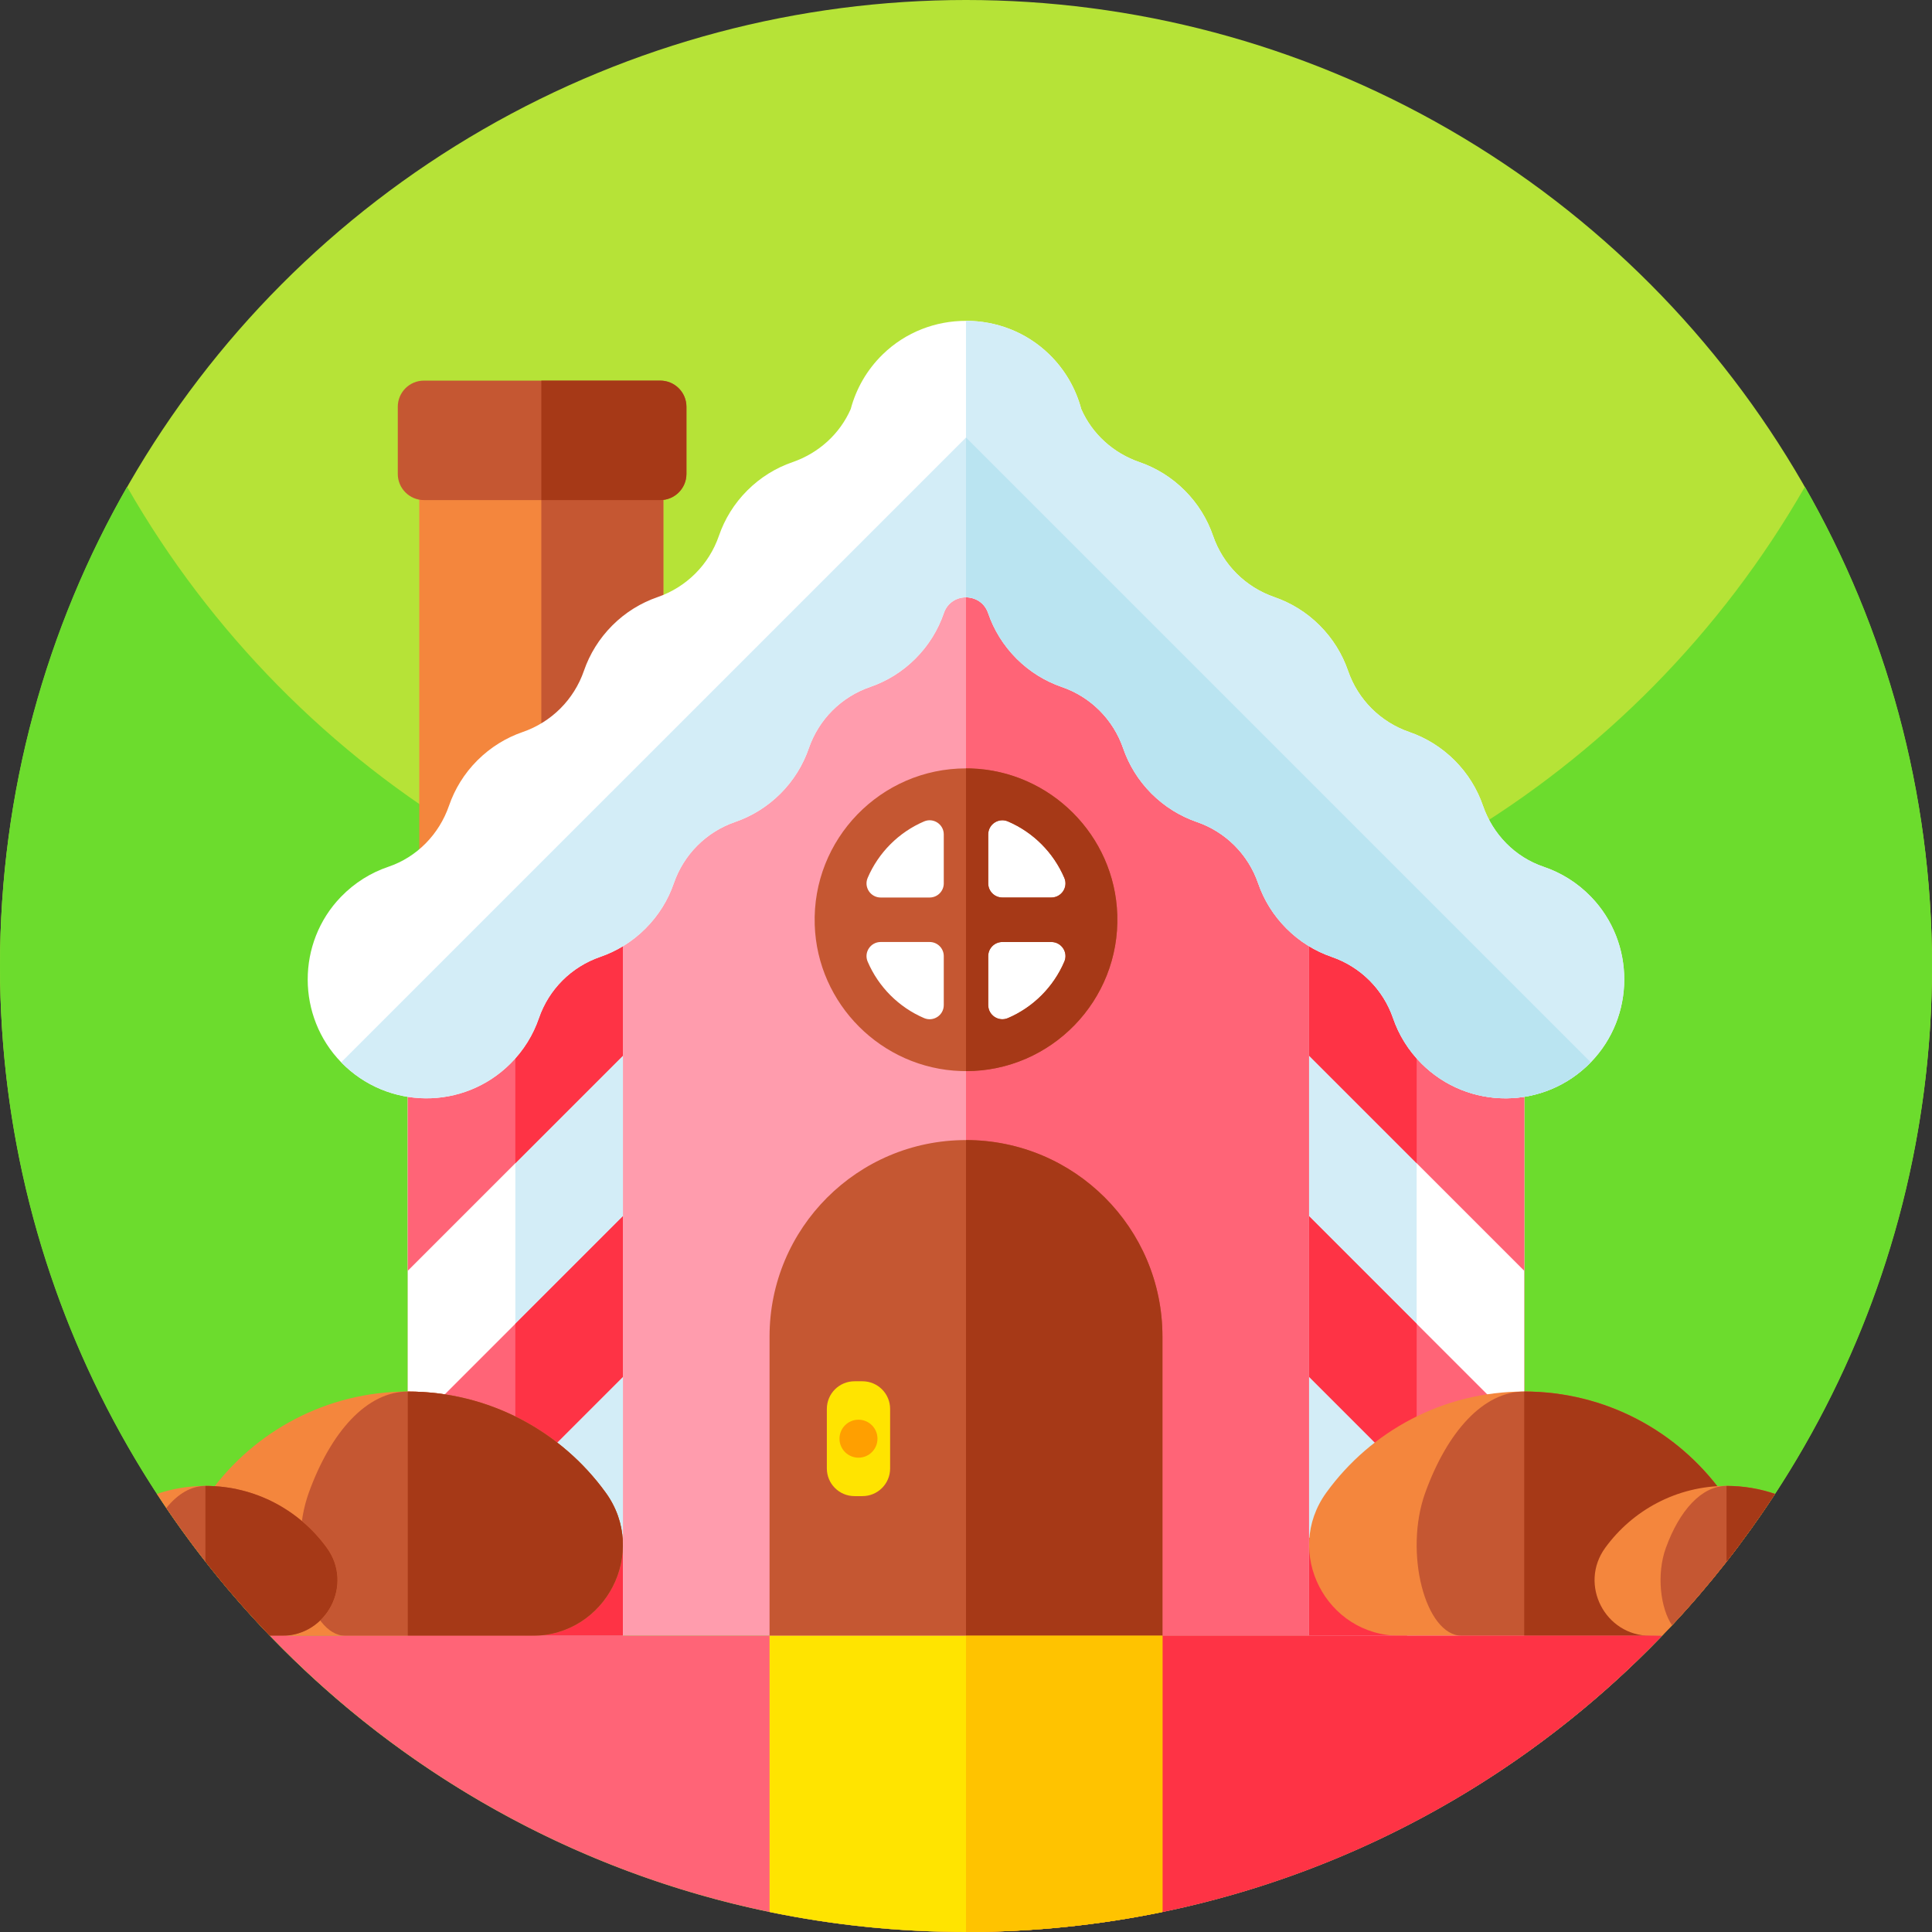<?xml version="1.0" encoding="UTF-8"?> <svg xmlns="http://www.w3.org/2000/svg" id="Capa_1" height="512" viewBox="0 0 512 512" width="512"><rect x="0" y="0" width="512" height="512" fill="#333333" stroke="none"/><g><g><circle cx="256" cy="256" fill="#b6e337" r="256"></circle><path d="m512 256c0 87.11-43.52 164.07-110 210.31-41.41 28.8-91.73 45.69-146 45.69s-104.59-16.89-146-45.69c-66.48-46.24-110-123.2-110-210.31 0-46.22 12.25-89.57 33.68-127 44.12 77.07 127.16 129 222.32 129s178.21-51.93 222.32-129c21.43 37.43 33.68 80.78 33.68 127z" fill="#6cdc2d"></path></g><g><g><g><path d="m111.116 108.509h64.687v210.044h-64.687z" fill="#f4863d"></path><path d="m143.458 108.509h32.345v210.044h-32.345z" fill="#c55732"></path><g><path d="m403.94 269.46v164.04h-295.87v-164.04l57.01-57.02 90.92-90.92z" fill="#ff9cad"></path><path d="" fill="#a63917"></path><path d="m403.94 269.46v164.04h-147.94v-311.98z" fill="#ff6477"></path><g><path d="m165.079 212.443v221.057h-57.014v-164.044l28.507-28.507z" fill="#fff"></path><path d="m165.079 212.443v221.057h-28.507v-192.551z" fill="#d3edf7"></path><path d="m165.079 229.974v49.785l-57.014 57.013v-49.784l28.507-28.507z" fill="#ff6477"></path><path d="m165.079 229.974v49.785l-28.507 28.507v-49.785z" fill="#fe3345"></path><path d="m165.079 322.316v42.559l-28.507 28.507-28.507 28.507v-42.56l28.507-28.507z" fill="#ff6477"></path><g fill="#fe3345"><path d="m136.572 350.822 28.507-28.506v42.559l-28.507 28.507z"></path><path d="m165.079 407.432v26.069h-26.068z"></path></g></g><g><path d="m346.922 212.443v221.057h57.013v-164.044l-28.507-28.507z" fill="#fff"></path><path d="m346.922 212.443v221.057h28.506v-192.551z" fill="#d3edf7"></path><path d="m346.922 229.974v49.785l57.013 57.013v-49.784l-28.507-28.507z" fill="#ff6477"></path><path d="m346.922 229.974v49.785l28.506 28.507v-49.785z" fill="#fe3345"></path><path d="m346.922 322.316v42.559l28.506 28.507 28.507 28.507v-42.56l-28.507-28.507z" fill="#ff6477"></path><g fill="#fe3345"><path d="m375.428 350.822-28.506-28.506v42.559l28.506 28.507z"></path><path d="m346.922 407.432v26.069h26.068z"></path></g></g><path d="m421.57 281.52c-12.27 12.62-32.46 12.73-44.87.32-3.5-3.5-6-7.61-7.51-12-2.63-7.65-8.61-13.62-16.26-16.26-4.38-1.51-8.5-4.01-11.99-7.51-3.5-3.5-6.01-7.61-7.51-11.99-2.64-7.65-8.62-13.63-16.27-16.26-4.38-1.51-8.49-4.02-11.99-7.51-3.5-3.5-6-7.62-7.51-12-2.64-7.65-8.61-13.63-16.26-16.26-4.38-1.51-8.5-4.01-12-7.51s-6-7.62-7.51-12c-.01-.03-.02-.07-.04-.11-.96-2.75-3.41-4.13-5.85-4.13s-4.89 1.38-5.85 4.13c-.02.04-.03.08-.04.11-1.51 4.38-4.01 8.5-7.51 12s-7.61 6-12 7.51c-7.65 2.63-13.62 8.61-16.26 16.26-1.51 4.38-4.01 8.5-7.51 12-3.5 3.49-7.61 6-11.99 7.51-7.65 2.63-13.63 8.61-16.27 16.26-1.5 4.38-4.01 8.49-7.51 11.99-3.49 3.5-7.61 6-11.99 7.51-7.65 2.64-13.63 8.61-16.26 16.26-1.51 4.39-4.01 8.5-7.51 12-12.41 12.41-32.6 12.3-44.88-.32-11.8-12.14-11.83-31.68-.06-43.85 3.63-3.75 7.94-6.4 12.55-7.96 7.6-2.57 13.47-8.61 16.09-16.2 1.51-4.38 4.01-8.5 7.51-12 3.5-3.49 7.61-6 11.99-7.51 7.65-2.63 13.63-8.61 16.26-16.26 1.51-4.38 4.02-8.49 7.51-11.99 3.5-3.5 7.62-6 12-7.51 7.65-2.64 13.63-8.61 16.26-16.26 1.51-4.39 4.01-8.5 7.51-12s7.61-6 12-7.51c6.9-2.38 12.53-7.46 15.42-14.08 1.42-5.33 4.25-10.36 8.49-14.49 6.11-5.94 14.08-8.89 22.05-8.87 7.97-.02 15.94 2.93 22.05 8.87 4.24 4.13 7.07 9.16 8.49 14.49 2.89 6.62 8.52 11.7 15.42 14.08 4.39 1.51 8.5 4.01 12 7.51s6 7.61 7.51 12c2.63 7.65 8.61 13.62 16.26 16.26 4.38 1.51 8.5 4.01 12 7.51 3.49 3.5 6 7.61 7.51 11.99 2.63 7.65 8.61 13.63 16.26 16.26 4.38 1.51 8.49 4.02 11.99 7.51 3.5 3.5 6 7.62 7.51 12 2.62 7.59 8.49 13.63 16.09 16.2 4.61 1.56 8.93 4.21 12.55 7.96 11.77 12.17 11.74 31.71-.07 43.85z" fill="#fff"></path><path d="m421.57 281.52c-12.27 12.62-32.46 12.73-44.87.32-3.5-3.5-6-7.61-7.51-12-2.63-7.65-8.61-13.62-16.26-16.26-4.38-1.51-8.5-4.01-11.99-7.51-3.5-3.5-6.01-7.61-7.51-11.99-2.64-7.65-8.62-13.63-16.27-16.26-4.38-1.51-8.49-4.02-11.99-7.51-3.5-3.5-6-7.62-7.51-12-2.64-7.65-8.61-13.63-16.26-16.26-4.38-1.51-8.5-4.01-12-7.51s-6-7.62-7.51-12c-.01-.03-.02-.07-.04-.11-.96-2.75-3.41-4.13-5.85-4.13v-73.27c7.97-.02 15.94 2.93 22.05 8.87 4.24 4.13 7.07 9.16 8.49 14.49 2.89 6.62 8.52 11.7 15.42 14.08 4.39 1.51 8.5 4.01 12 7.51s6 7.61 7.51 12c2.63 7.65 8.61 13.62 16.26 16.26 4.38 1.51 8.5 4.01 12 7.51 3.49 3.5 6 7.61 7.51 11.99 2.63 7.65 8.61 13.63 16.26 16.26 4.38 1.51 8.49 4.02 11.99 7.51 3.5 3.5 6 7.62 7.51 12 2.62 7.59 8.49 13.63 16.09 16.2 4.61 1.56 8.93 4.21 12.55 7.96 11.77 12.17 11.74 31.71-.07 43.85z" fill="#d3edf7"></path><g><g><path d="m51.06 409.43s-.01 0 0-.01c0-4.71 1.42-9.53 4.57-13.88 11.76-16.22 30.87-26.77 52.44-26.77 21.56 0 40.67 10.55 52.43 26.77 11.46 15.81.06 37.96-19.47 37.96h-65.93c-1.32 0-2.6-.1-3.85-.3z" fill="#f4863d"></path><path d="m141.032 433.501h-49.449c-9.764 0-15.468-22.147-9.735-37.957 5.882-16.22 15.432-26.769 26.217-26.769 21.569 0 40.677 10.549 52.437 26.769 11.462 15.81.058 37.957-19.47 37.957z" fill="#c55732"></path><path d="m141.032 433.501h-32.967v-64.726c21.569 0 40.677 10.549 52.437 26.769 11.462 15.81.058 37.957-19.47 37.957z" fill="#a63917"></path></g><g><path d="m74.67 433.5h-3.14c-11.11-11.54-21.15-24.13-29.95-37.59 4.03-1.38 8.36-2.13 12.86-2.13 13.24 0 24.96 6.48 32.18 16.43 7.03 9.7.04 23.29-11.95 23.29z" fill="#f4863d"></path><path d="m74.67 433.5h-3.14c-10.08-10.47-19.27-21.8-27.46-33.86 3.01-3.72 6.57-5.86 10.37-5.86 13.24 0 24.96 6.48 32.18 16.43 7.03 9.7.04 23.29-11.95 23.29z" fill="#c55732"></path><path d="m74.67 433.5h-3.14c-6.02-6.26-11.73-12.82-17.09-19.66v-20.06c13.24 0 24.96 6.48 32.18 16.43 7.03 9.7.04 23.29-11.95 23.29z" fill="#a63917"></path></g></g><g><g><path d="m460.94 409.43v.01c-1.12 1.49-2.24 2.96-3.39 4.42-4.57 5.83-9.38 11.45-14.44 16.85-.79.84-1.57 1.67-2.37 2.49-1.24.2-2.52.3-3.84.3h-65.93c-19.53 0-30.93-22.15-19.47-37.96 11.76-16.22 30.87-26.77 52.43-26.77 21.57 0 40.68 10.55 52.44 26.77 3.15 4.35 4.57 9.18 4.57 13.89z" fill="#f4863d"></path><path d="m460.94 409.43v.01c-1.12 1.49-2.24 2.96-3.39 4.42-4.57 5.83-9.38 11.45-14.44 16.85-.79.84-1.57 1.67-2.37 2.49-1.24.2-2.52.3-3.84.3h-49.45c-9.76 0-15.47-22.15-9.73-37.96 5.88-16.22 15.43-26.77 26.21-26.77 21.57 0 40.68 10.55 52.44 26.77 3.15 4.35 4.57 9.18 4.57 13.89z" fill="#c55732"></path><path d="m460.94 409.43v.01c-1.12 1.49-2.24 2.96-3.39 4.42-4.57 5.83-9.38 11.45-14.44 16.85-.79.84-1.57 1.67-2.37 2.49-1.24.2-2.52.3-3.84.3h-32.97v-64.73c21.57 0 40.68 10.55 52.44 26.77 3.15 4.35 4.57 9.18 4.57 13.89z" fill="#a63917"></path></g><g><path d="m470.42 395.91c-4.04 6.17-8.33 12.16-12.87 17.95-4.57 5.83-9.38 11.45-14.44 16.85-.88.94-1.76 1.87-2.65 2.79h-3.13c-11.98 0-18.98-13.59-11.95-23.29 7.22-9.95 18.94-16.43 32.17-16.43 4.51 0 8.84.75 12.87 2.13z" fill="#f4863d"></path><path d="m470.42 395.91c-4.04 6.17-8.33 12.16-12.87 17.95-4.57 5.83-9.38 11.45-14.44 16.85-3.07-4.48-4.18-13.5-1.64-20.5 3.61-9.95 9.47-16.43 16.08-16.43 4.51 0 8.84.75 12.87 2.13z" fill="#c55732"></path><path d="m470.42 395.91c-4.04 6.17-8.33 12.16-12.87 17.95v-20.08c4.51 0 8.84.75 12.87 2.13z" fill="#a63917"></path></g></g></g><path d="m308.06 354.18v79.32h-104.12v-79.32c0-14.37 5.83-27.38 15.25-36.8s22.43-15.25 36.81-15.25c28.75 0 52.06 23.31 52.06 52.05z" fill="#c55732"></path><g><circle cx="256" cy="243.745" fill="#fff" r="34.22"></circle><path d="m296.09 242.41c-.68-21.01-17.74-38.07-38.76-38.76-.45-.01-.89-.02-1.33-.02-22.56 0-40.83 18.73-40.09 41.45.68 21.01 17.74 38.07 38.76 38.76.45.01.89.02 1.33.02 22.56 0 40.83-18.73 40.09-41.45zm-45.98 23.95c0 2.68-2.74 4.5-5.21 3.45-6.71-2.87-12.09-8.26-14.96-14.97-1.06-2.46.77-5.2 3.45-5.2h12.97c2.07 0 3.75 1.67 3.75 3.74zm0-32.25c0 2.07-1.68 3.74-3.75 3.74h-12.97c-2.68 0-4.51-2.74-3.45-5.2 2.87-6.71 8.25-12.1 14.96-14.97 2.47-1.05 5.21.77 5.21 3.45zm31.95 20.73c-2.87 6.71-8.25 12.1-14.96 14.97-2.47 1.05-5.21-.77-5.21-3.45v-12.98c0-2.07 1.68-3.74 3.75-3.74h12.97c2.68 0 4.51 2.74 3.45 5.2zm-3.45-16.99h-12.97c-2.07 0-3.75-1.67-3.75-3.74v-12.98c0-2.68 2.74-4.5 5.21-3.45 6.71 2.87 12.09 8.26 14.96 14.97 1.06 2.46-.77 5.2-3.45 5.2z" fill="#c55732"></path></g><path d="m228.564 396.486h-2.114c-4.047 0-7.327-3.28-7.327-7.327v-15.781c0-4.047 3.28-7.327 7.327-7.327h2.114c4.047 0 7.327 3.28 7.327 7.327v15.781c0 4.046-3.28 7.327-7.327 7.327z" fill="#ffe400"></path><circle cx="227.507" cy="381.268" fill="#ff9f00" r="5.034"></circle><path d="m181.913 107.802v17.787c0 3.831-3.107 6.938-6.938 6.938h-62.623c-3.831 0-6.935-3.107-6.935-6.938v-17.787c0-3.831 3.104-6.934 6.935-6.934h62.623c3.831 0 6.938 3.103 6.938 6.934z" fill="#c55732"></path><path d="m181.913 107.802v17.787c0 3.831-3.107 6.938-6.938 6.938h-31.517v-31.659h31.517c3.831 0 6.938 3.103 6.938 6.934z" fill="#a63917"></path></g><g><path d="m440.46 433.5c-35.1 36.48-80.93 62.57-132.4 73.2-16.81 3.47-34.22 5.3-52.06 5.3s-35.25-1.83-52.06-5.3c-51.47-10.63-97.3-36.72-132.4-73.2z" fill="#ff6477"></path><path d="m440.46 433.5c-46.57 48.39-112 78.5-184.46 78.5v-78.5z" fill="#fe3345"></path></g><path d="m308.06 354.18v79.32h-52.06v-131.37c28.75 0 52.06 23.31 52.06 52.05z" fill="#a63917"></path><path d="m296.09 242.41c-.68-21.01-17.74-38.07-38.76-38.76-.45-.01-.89-.02-1.33-.02v80.23c22.56 0 40.83-18.73 40.09-41.45zm-14.03 12.43c-2.87 6.71-8.25 12.1-14.96 14.97-2.47 1.05-5.21-.77-5.21-3.45v-12.98c0-2.07 1.68-3.74 3.75-3.74h12.97c2.68 0 4.51 2.74 3.45 5.2zm-3.45-16.99h-12.97c-2.07 0-3.75-1.67-3.75-3.74v-12.98c0-2.68 2.74-4.5 5.21-3.45 6.71 2.87 12.09 8.26 14.96 14.97 1.06 2.46-.77 5.2-3.45 5.2z" fill="#a63917"></path><path d="m256 115.95v42.35c-2.44 0-4.89 1.38-5.85 4.13-.02.04-.03.08-.04.11-1.51 4.38-4.01 8.5-7.51 12s-7.61 6-12 7.51c-7.65 2.63-13.62 8.61-16.26 16.26-1.51 4.38-4.01 8.5-7.51 12-3.5 3.49-7.61 6-11.99 7.51-7.65 2.63-13.63 8.61-16.27 16.26-1.5 4.38-4.01 8.49-7.51 11.99-3.49 3.5-7.61 6-11.99 7.51-7.65 2.64-13.63 8.61-16.26 16.26-1.51 4.39-4.01 8.5-7.51 12-12.41 12.41-32.6 12.3-44.88-.32z" fill="#d3edf7"></path><path d="m421.57 281.52c-12.27 12.62-32.46 12.73-44.87.32-3.5-3.5-6-7.61-7.51-12-2.63-7.65-8.61-13.62-16.26-16.26-4.38-1.51-8.5-4.01-11.99-7.51-3.5-3.5-6.01-7.61-7.51-11.99-2.64-7.65-8.62-13.63-16.27-16.26-4.38-1.51-8.49-4.02-11.99-7.51-3.5-3.5-6-7.62-7.51-12-2.64-7.65-8.61-13.63-16.26-16.26-4.38-1.51-8.5-4.01-12-7.51s-6-7.62-7.51-12c-.01-.03-.02-.07-.04-.11-.96-2.75-3.41-4.13-5.85-4.13v-42.35z" fill="#bae4f1"></path><path d="m308.06 433.5v73.2c-16.81 3.47-34.22 5.3-52.06 5.3s-35.25-1.83-52.06-5.3v-73.2z" fill="#ffe400"></path><path d="m308.06 433.5v73.2c-16.81 3.47-34.22 5.3-52.06 5.3v-78.5z" fill="#ffc300"></path></g></g></g></svg> 